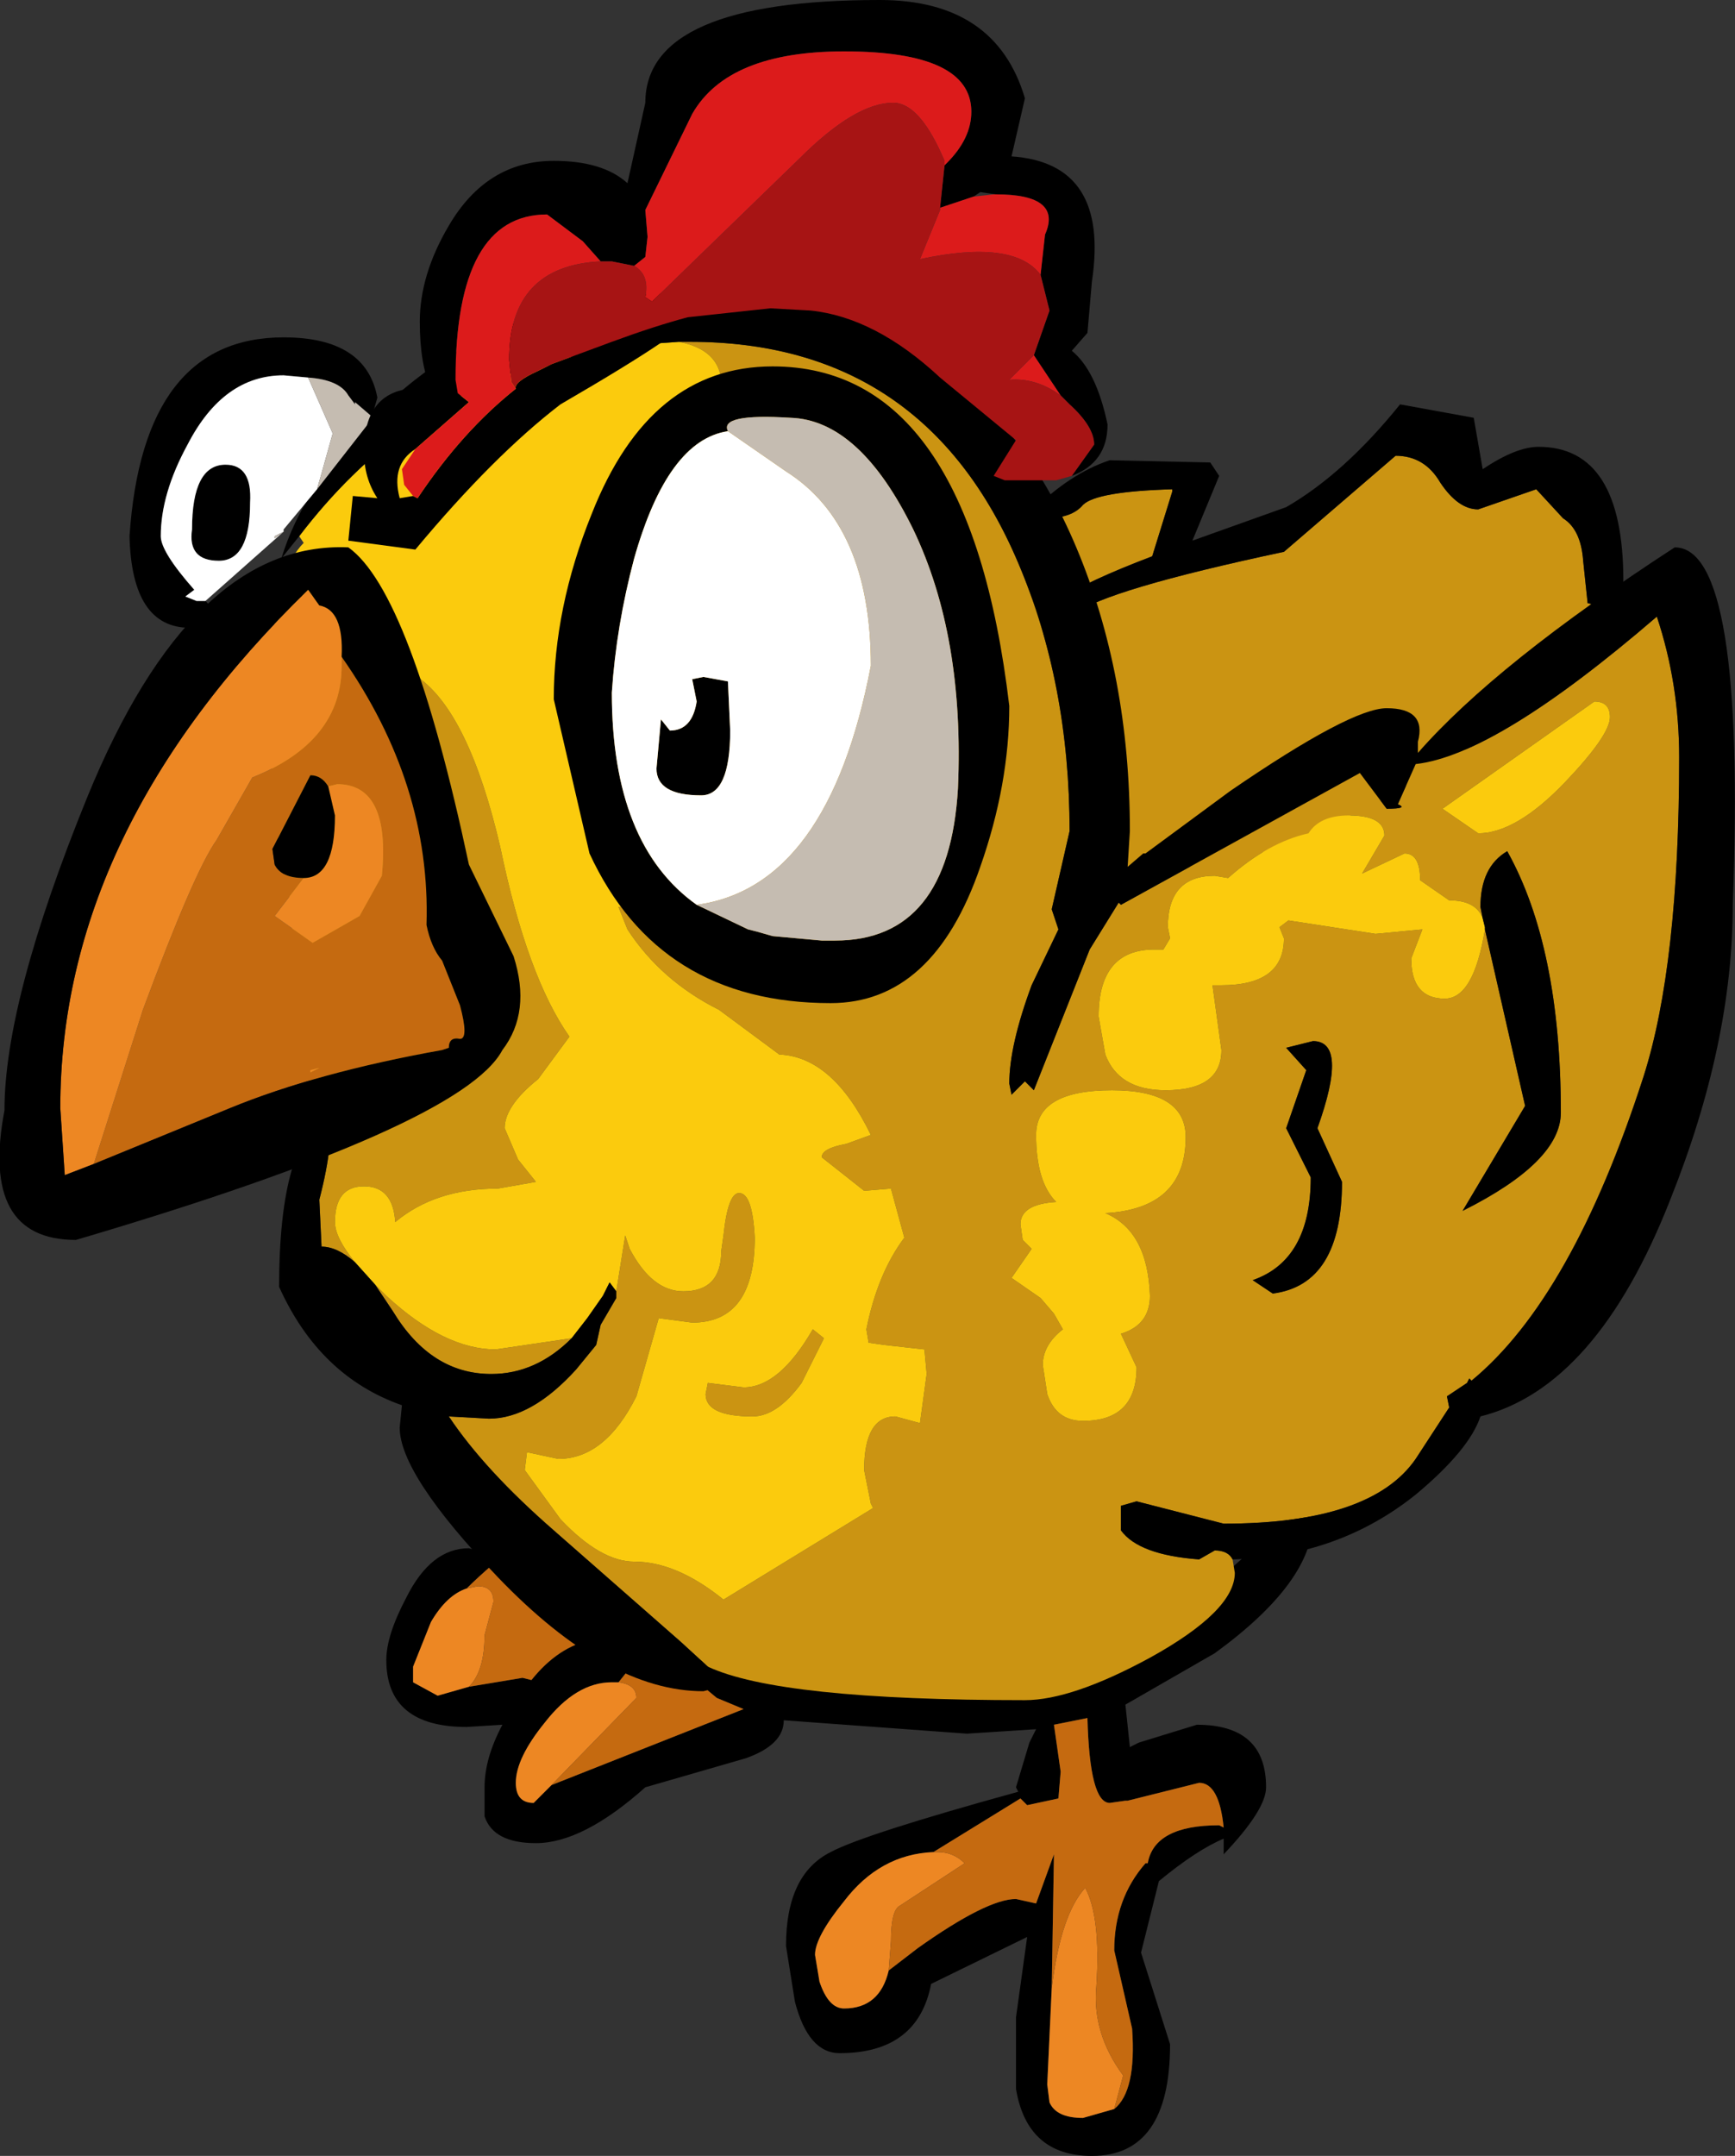 <?xml version="1.0" encoding="UTF-8" standalone="no"?>
<svg xmlns:xlink="http://www.w3.org/1999/xlink" height="48.25px" width="38.85px" xmlns="http://www.w3.org/2000/svg">
  <rect width="100%" height="100%" fill="#333333" stroke="none"/>
  <g transform="matrix(1.0, 0.0, 0.0, 1.0, 0.0, 0.0)">
    <path d="M24.05 13.75 Q24.75 13.2 28.75 12.35 L31.25 10.2 Q31.9 10.2 32.25 10.8 32.65 11.4 33.1 11.4 L34.4 10.95 35.0 11.6 Q35.4 11.85 35.45 12.55 L35.55 13.5 Q35.9 13.55 35.9 13.95 L35.85 14.25 Q35.4 15.2 32.3 17.1 28.55 19.4 26.45 19.4 L26.1 19.35 25.6 19.75 Q25.05 19.75 24.9 19.4 L24.85 19.0 25.2 18.4 24.0 15.9 Q22.85 12.9 22.85 12.25 22.85 11.8 23.15 11.5 L23.4 11.6 Q24.0 11.6 24.25 11.3 24.55 11.0 26.25 10.95 L26.25 11.0 25.8 12.45 Q24.35 13.0 23.75 13.4 L23.85 13.7 23.9 13.85 24.05 13.75" fill="#cb9412" fill-rule="evenodd" stroke="none"/>
    <path d="M35.85 14.25 L35.9 13.95 Q35.9 13.55 35.55 13.5 L35.45 12.55 Q35.4 11.85 35.0 11.6 L34.4 10.95 33.1 11.4 Q32.65 11.4 32.25 10.8 31.9 10.2 31.25 10.2 L28.75 12.35 Q24.75 13.2 24.05 13.75 L23.85 13.7 23.75 13.4 Q24.35 13.0 25.8 12.45 L26.25 11.0 26.25 10.95 Q24.55 11.0 24.25 11.3 24.0 11.6 23.4 11.6 L23.15 11.5 23.1 11.45 Q23.95 10.6 24.85 10.3 L27.1 10.35 27.3 10.65 26.7 12.1 28.8 11.35 Q30.1 10.6 31.35 9.05 L33.0 9.35 33.2 10.5 Q33.95 10.0 34.45 10.0 36.35 10.0 36.35 13.0 L36.2 14.15 35.9 14.3 35.85 14.25 M13.85 37.65 L13.7 37.65 Q12.9 37.65 12.2 38.55 11.55 39.35 11.55 39.9 11.55 40.35 11.95 40.35 L12.35 39.95 16.65 38.25 16.05 38.0 15.45 37.5 Q15.6 37.1 15.85 37.1 L17.7 37.45 21.4 37.8 Q24.7 37.8 26.6 35.95 L29.1 33.75 29.4 34.0 Q29.4 35.4 27.2 37.0 L25.2 38.15 25.3 39.1 25.5 39.0 26.8 38.6 Q28.35 38.6 28.35 40.0 28.35 40.5 27.4 41.5 L27.4 41.15 Q26.8 41.4 25.95 42.1 L25.55 43.7 26.2 45.75 Q26.2 48.25 24.45 48.25 23.0 48.25 22.75 46.75 L22.75 45.15 23.0 43.35 20.85 44.4 Q20.55 45.95 18.8 45.95 18.1 45.95 17.8 44.8 L17.6 43.55 Q17.6 41.95 18.6 41.45 19.35 41.05 22.8 40.1 L22.75 40.0 23.05 39.0 23.2 38.7 21.65 38.8 17.55 38.5 Q17.55 39.05 16.7 39.35 L14.45 40.0 Q13.05 41.25 12.0 41.25 11.05 41.25 10.85 40.65 L10.85 40.0 Q10.85 39.35 11.25 38.6 L10.45 38.65 Q8.65 38.65 8.65 37.15 8.65 36.6 9.1 35.75 9.65 34.65 10.5 34.65 L11.25 34.85 11.1 34.85 11.05 35.0 Q10.7 35.3 10.45 35.55 10.0 35.7 9.65 36.3 L9.25 37.3 9.25 37.65 9.8 37.95 10.5 37.75 11.7 37.55 11.9 37.6 Q12.5 36.85 13.25 36.7 L14.05 37.4 13.85 37.65 M19.9 44.1 L20.55 43.6 Q22.1 42.5 22.75 42.5 L23.2 42.6 23.6 41.5 23.55 44.5 23.45 46.65 23.5 47.05 Q23.65 47.4 24.25 47.4 L24.95 47.2 Q25.45 46.8 25.35 45.4 L24.95 43.65 Q24.95 42.5 25.65 41.7 L25.7 41.7 Q25.85 40.85 27.3 40.85 L27.4 40.9 Q27.3 39.9 26.85 39.9 L25.25 40.3 25.2 40.3 24.85 40.35 Q24.4 40.35 24.35 38.45 L23.6 38.6 23.75 39.65 23.7 40.25 23.0 40.4 22.85 40.25 20.9 41.45 Q19.7 41.5 18.9 42.55 18.25 43.35 18.25 43.75 L18.35 44.35 Q18.55 44.95 18.9 44.95 19.7 44.95 19.9 44.1" fill="#000000" fill-rule="evenodd" stroke="none"/>
    <path d="M12.35 39.95 L11.95 40.35 Q11.55 40.35 11.55 39.9 11.55 39.35 12.2 38.55 12.9 37.65 13.7 37.65 L13.85 37.65 Q14.25 37.7 14.25 38.0 L12.35 39.95 M10.5 37.75 L9.8 37.95 9.25 37.65 9.25 37.3 9.65 36.3 Q10.0 35.7 10.45 35.55 L10.7 35.5 Q11.05 35.5 11.05 35.85 L10.85 36.6 Q10.85 37.4 10.5 37.75 M20.9 41.45 L21.0 41.45 Q21.35 41.45 21.6 41.7 L20.15 42.65 Q19.95 42.75 19.95 43.45 L19.9 44.1 Q19.7 44.95 18.9 44.95 18.55 44.95 18.35 44.35 L18.25 43.75 Q18.25 43.35 18.9 42.55 19.7 41.5 20.9 41.45 M23.55 44.5 Q23.75 42.85 24.3 42.25 24.65 42.9 24.55 44.45 24.45 45.5 25.15 46.45 L24.95 47.2 24.25 47.4 Q23.65 47.4 23.5 47.05 L23.45 46.65 23.55 44.5" fill="#ed8723" fill-rule="evenodd" stroke="none"/>
    <path d="M13.85 37.65 L14.05 37.4 13.25 36.7 Q12.5 36.85 11.9 37.6 L11.7 37.55 10.5 37.75 Q10.85 37.4 10.85 36.6 L11.05 35.85 Q11.05 35.5 10.7 35.5 L10.45 35.55 Q10.7 35.3 11.05 35.0 L11.1 34.85 11.25 34.85 11.4 34.85 11.05 34.45 Q11.05 34.05 11.45 34.05 L15.45 37.5 16.05 38.0 16.65 38.25 12.35 39.95 14.25 38.0 Q14.25 37.7 13.85 37.65 M19.9 44.1 L19.95 43.45 Q19.95 42.75 20.15 42.65 L21.6 41.7 Q21.35 41.45 21.0 41.45 L20.9 41.45 22.85 40.25 23.0 40.4 23.7 40.25 23.75 39.65 23.6 38.6 24.35 38.45 Q24.4 40.35 24.85 40.35 L25.2 40.3 25.25 40.3 26.85 39.9 Q27.3 39.9 27.4 40.9 L27.3 40.85 Q25.85 40.85 25.7 41.7 L25.65 41.7 Q24.95 42.5 24.95 43.65 L25.35 45.4 Q25.45 46.8 24.95 47.2 L25.15 46.45 Q24.45 45.5 24.55 44.45 24.65 42.9 24.3 42.25 23.75 42.85 23.55 44.5 L23.6 41.5 23.2 42.6 22.75 42.5 Q22.1 42.5 20.55 43.6 L19.9 44.1" fill="#c56a10" fill-rule="evenodd" stroke="none"/>
    <path d="M33.2 20.55 Q33.05 20.15 32.45 20.15 L31.8 19.7 Q31.8 19.1 31.45 19.1 L30.5 19.55 31.0 18.7 Q31.0 18.25 30.2 18.25 29.55 18.25 29.3 18.65 28.4 18.85 27.5 19.65 L27.2 19.6 Q26.15 19.6 26.15 20.75 L26.2 21.0 26.05 21.25 25.85 21.25 Q24.6 21.25 24.6 22.75 L24.75 23.6 Q25.05 24.4 26.1 24.4 27.35 24.4 27.35 23.5 L27.15 22.05 27.35 22.05 Q28.75 22.05 28.75 21.0 L28.65 20.75 28.85 20.6 30.8 20.9 31.85 20.8 31.6 21.45 Q31.6 22.35 32.35 22.35 33.0 22.35 33.25 20.8 L34.15 24.75 32.75 27.1 Q34.95 26.0 34.95 24.9 34.95 21.2 33.75 19.05 33.15 19.4 33.15 20.3 L33.2 20.55 M15.2 7.65 L15.45 7.65 Q20.7 7.65 22.8 12.6 23.95 15.3 23.95 18.6 L23.55 20.35 23.7 20.8 23.1 22.05 Q22.6 23.4 22.6 24.25 L22.65 24.5 22.95 24.2 23.15 24.4 24.4 21.25 25.05 20.2 25.1 20.25 30.45 17.3 31.05 18.1 Q31.55 18.1 31.3 18.0 L31.7 17.1 Q33.5 16.9 37.1 13.8 37.6 15.3 37.6 16.95 37.6 21.6 36.8 24.1 35.2 29.05 32.95 30.9 L32.9 30.85 32.85 30.95 32.4 31.25 32.45 31.5 31.7 32.65 Q30.7 34.1 27.4 34.1 L25.45 33.6 25.1 33.7 25.1 34.25 Q25.5 34.8 26.85 34.9 L27.2 34.7 Q27.5 34.7 27.6 34.9 L27.65 35.2 Q27.65 36.05 25.75 37.1 24.0 38.05 22.95 38.05 17.45 38.05 15.85 37.3 L15.25 36.75 12.4 34.25 Q10.85 32.9 10.05 31.7 L10.95 31.75 Q11.9 31.75 12.9 30.65 L13.35 30.1 13.45 29.65 13.8 29.05 13.8 28.9 14.0 27.65 14.1 27.95 Q14.6 28.9 15.3 28.9 16.15 28.9 16.15 28.0 L16.2 27.65 Q16.3 26.7 16.55 26.7 16.85 26.7 16.9 27.7 16.9 29.6 15.5 29.6 L14.75 29.5 14.25 31.25 Q13.55 32.65 12.5 32.65 L11.8 32.5 11.75 32.9 12.55 34.0 Q13.45 34.95 14.2 34.95 15.15 34.95 16.2 35.8 L19.55 33.75 19.5 33.65 19.35 32.9 Q19.35 31.7 20.05 31.7 L20.6 31.85 20.75 30.75 20.7 30.2 19.8 30.1 19.45 30.05 19.4 29.75 Q19.65 28.5 20.25 27.7 L19.95 26.6 19.35 26.65 18.4 25.9 Q18.4 25.7 18.95 25.6 L19.5 25.4 Q18.65 23.65 17.45 23.6 L16.1 22.6 Q14.8 21.95 14.05 20.8 L13.85 20.3 Q14.75 20.2 14.75 19.4 L12.75 15.95 12.45 14.75 Q14.25 13.5 14.4 11.8 16.15 9.55 16.15 8.8 16.25 7.85 15.2 7.65 M12.2 8.1 L13.75 7.8 13.25 8.05 12.5 8.45 12.2 8.1 M23.2 25.4 Q23.2 26.45 23.65 26.9 22.85 26.95 22.85 27.4 L22.9 27.75 23.1 27.95 22.65 28.6 23.3 29.05 23.6 29.4 23.8 29.75 Q23.35 30.1 23.35 30.55 L23.45 31.2 Q23.65 31.8 24.25 31.8 25.45 31.8 25.45 30.6 L25.1 29.85 Q25.75 29.65 25.75 29.0 25.7 27.55 24.75 27.15 26.55 27.05 26.55 25.45 26.55 24.4 24.9 24.4 23.2 24.4 23.2 25.4 M29.5 25.25 Q30.2 23.3 29.4 23.3 L28.8 23.45 29.25 23.95 28.8 25.25 29.35 26.35 Q29.35 28.2 28.05 28.65 L28.5 28.95 Q30.05 28.75 30.05 26.45 L29.5 25.25 M36.05 16.05 Q36.05 15.7 35.7 15.7 L32.3 18.1 33.1 18.65 Q33.95 18.65 35.05 17.5 36.05 16.45 36.05 16.05 M7.35 24.95 L7.25 24.85 Q6.7 24.0 6.65 22.5 L6.5 20.15 Q6.05 18.6 6.05 15.5 6.05 13.9 6.35 13.0 6.55 13.4 7.25 13.4 L8.1 13.2 8.4 13.5 Q8.4 14.55 9.35 15.15 10.5 15.95 11.2 18.95 11.8 21.85 12.75 23.2 L12.05 24.15 Q11.3 24.75 11.3 25.25 L11.6 25.95 12.0 26.45 11.15 26.6 Q9.75 26.6 8.85 27.35 8.8 26.55 8.15 26.55 7.5 26.55 7.5 27.35 7.5 27.7 7.95 28.25 7.55 27.9 7.2 27.9 L7.15 26.85 Q7.5 25.5 7.35 24.9 L7.35 24.95 M10.7 10.2 Q10.7 11.05 10.2 11.05 L10.2 11.0 10.7 10.2 M8.4 28.75 L8.45 28.8 8.65 29.0 Q9.95 30.2 11.1 30.2 L12.8 29.95 Q12.0 30.75 11.0 30.75 9.65 30.75 8.8 29.35 L8.4 28.75 M17.95 30.95 Q17.4 31.7 16.85 31.7 15.8 31.7 15.8 31.2 L15.85 30.95 16.65 31.05 Q17.45 31.05 18.2 29.75 L18.45 29.95 17.95 30.95" fill="#cb9412" fill-rule="evenodd" stroke="none"/>
    <path d="M33.25 20.8 Q33.0 22.35 32.35 22.35 31.6 22.35 31.6 21.45 L31.85 20.8 30.8 20.9 28.85 20.6 28.65 20.75 28.75 21.0 Q28.75 22.05 27.35 22.05 L27.15 22.05 27.35 23.5 Q27.35 24.4 26.1 24.4 25.05 24.4 24.75 23.6 L24.6 22.75 Q24.6 21.25 25.85 21.25 L26.05 21.25 26.2 21.0 26.15 20.75 Q26.15 19.6 27.2 19.6 L27.5 19.65 Q28.4 18.85 29.3 18.65 29.55 18.25 30.2 18.25 31.0 18.25 31.0 18.7 L30.5 19.55 31.45 19.1 Q31.8 19.1 31.8 19.7 L32.45 20.15 Q33.05 20.15 33.2 20.55 L33.25 20.75 33.25 20.8 M6.7 12.0 Q8.95 9.05 12.2 8.1 L12.5 8.45 13.25 8.05 13.75 7.8 13.8 7.75 14.5 7.7 15.2 7.65 Q16.25 7.85 16.15 8.8 16.15 9.55 14.4 11.8 14.25 13.5 12.45 14.75 L12.75 15.95 14.75 19.4 Q14.75 20.2 13.85 20.3 L14.05 20.8 Q14.8 21.95 16.1 22.6 L17.45 23.6 Q18.65 23.65 19.5 25.4 L18.95 25.6 Q18.4 25.7 18.4 25.9 L19.35 26.65 19.95 26.6 20.25 27.7 Q19.65 28.5 19.4 29.75 L19.45 30.05 19.8 30.1 20.7 30.2 20.75 30.75 20.6 31.85 20.05 31.7 Q19.35 31.7 19.35 32.9 L19.5 33.65 19.55 33.75 16.2 35.8 Q15.15 34.95 14.2 34.95 13.45 34.95 12.55 34.0 L11.75 32.9 11.8 32.5 12.5 32.65 Q13.55 32.65 14.25 31.25 L14.75 29.5 15.5 29.6 Q16.9 29.6 16.9 27.7 16.85 26.7 16.55 26.7 16.3 26.7 16.2 27.65 L16.15 28.0 Q16.15 28.9 15.3 28.9 14.6 28.9 14.1 27.95 L14.0 27.65 13.8 28.9 13.65 28.7 13.5 29.0 13.15 29.5 12.8 29.95 11.1 30.2 Q9.95 30.2 8.65 29.0 L8.45 28.8 8.4 28.75 7.95 28.25 Q7.5 27.7 7.5 27.35 7.5 26.55 8.15 26.55 8.8 26.55 8.85 27.35 9.75 26.6 11.15 26.6 L12.0 26.45 11.6 25.95 11.3 25.25 Q11.3 24.75 12.05 24.15 L12.75 23.2 Q11.8 21.85 11.2 18.95 10.5 15.95 9.35 15.15 8.4 14.55 8.4 13.5 L8.1 13.2 7.25 13.4 Q6.55 13.4 6.35 13.0 6.5 12.45 6.8 12.15 L6.7 12.0 M23.2 25.4 Q23.2 24.4 24.9 24.4 26.55 24.4 26.55 25.45 26.55 27.05 24.75 27.15 25.7 27.55 25.75 29.0 25.75 29.65 25.1 29.85 L25.45 30.6 Q25.45 31.8 24.25 31.8 23.65 31.8 23.45 31.2 L23.35 30.55 Q23.35 30.1 23.8 29.75 L23.6 29.4 23.3 29.05 22.65 28.6 23.1 27.95 22.9 27.75 22.85 27.4 Q22.85 26.95 23.65 26.9 23.2 26.45 23.2 25.4 M36.05 16.05 Q36.05 16.45 35.05 17.5 33.95 18.65 33.1 18.65 L32.3 18.1 35.7 15.7 Q36.05 15.7 36.05 16.05 M10.7 10.2 L10.2 11.0 10.2 11.05 Q10.7 11.05 10.7 10.2 M17.95 30.95 L18.45 29.95 18.2 29.75 Q17.45 31.05 16.65 31.05 L15.85 30.95 15.8 31.2 Q15.8 31.7 16.85 31.7 17.4 31.7 17.95 30.95" fill="#fbcb0d" fill-rule="evenodd" stroke="none"/>
    <path d="M33.2 20.55 L33.15 20.3 Q33.15 19.4 33.75 19.05 34.95 21.2 34.95 24.9 34.95 26.0 32.75 27.1 L34.15 24.75 33.25 20.8 33.25 20.75 33.2 20.55 M27.6 34.9 Q27.5 34.7 27.2 34.7 L26.85 34.9 Q25.5 34.8 25.1 34.25 L25.1 33.7 25.45 33.6 27.4 34.1 Q30.7 34.1 31.7 32.65 L32.45 31.5 32.4 31.25 32.85 30.95 32.9 30.85 32.95 30.9 Q35.2 29.05 36.8 24.1 37.6 21.6 37.6 16.95 37.6 15.3 37.1 13.8 33.5 16.9 31.7 17.1 L31.3 18.0 Q31.55 18.1 31.05 18.1 L30.45 17.3 25.1 20.25 25.05 20.2 24.4 21.25 23.15 24.4 22.95 24.2 22.65 24.5 22.6 24.25 Q22.6 23.4 23.1 22.05 L23.7 20.8 23.55 20.35 23.95 18.6 Q23.95 15.3 22.8 12.6 20.7 7.65 15.45 7.65 L15.2 7.65 14.5 7.7 13.8 7.75 13.75 7.8 12.2 8.1 Q8.95 9.05 6.7 12.0 L6.3 12.5 Q6.8 10.85 8.4 9.3 11.1 6.55 15.45 6.55 21.7 6.55 24.1 12.25 25.3 15.1 25.3 18.6 L25.25 19.4 25.6 19.1 25.65 19.1 27.55 17.7 Q30.25 15.85 31.05 15.85 31.95 15.85 31.75 16.6 L31.75 16.85 Q33.5 14.85 37.5 12.25 39.1 12.25 38.8 20.25 38.8 23.35 37.4 26.85 35.75 31.05 33.15 31.7 32.9 32.45 31.7 33.45 29.95 34.85 27.6 34.9 M13.8 28.9 L13.8 29.05 13.45 29.65 13.35 30.1 12.9 30.65 Q11.9 31.75 10.95 31.75 L10.05 31.7 Q10.85 32.9 12.4 34.25 L15.25 36.75 15.85 37.3 16.35 37.7 15.75 37.85 Q13.6 37.85 11.15 35.3 8.95 33.0 8.95 31.95 L9.0 31.45 Q7.15 30.8 6.25 28.8 6.25 25.55 7.35 24.95 L7.35 24.9 Q7.5 25.5 7.15 26.85 L7.2 27.9 Q7.55 27.9 7.95 28.25 L8.4 28.75 8.8 29.35 Q9.65 30.75 11.0 30.75 12.0 30.75 12.8 29.95 L13.15 29.5 13.5 29.0 13.65 28.7 13.8 28.9 M29.5 25.25 L30.05 26.45 Q30.05 28.75 28.5 28.95 L28.05 28.65 Q29.35 28.2 29.35 26.35 L28.8 25.25 29.25 23.95 28.8 23.45 29.4 23.3 Q30.2 23.3 29.5 25.25" fill="#000000" fill-rule="evenodd" stroke="none"/>
    <path d="M21.95 19.4 Q20.9 22.45 18.6 22.45 14.75 22.45 13.2 19.1 L12.4 15.65 Q12.4 13.6 13.25 11.5 14.55 8.2 17.3 8.2 21.7 8.2 22.6 15.8 22.6 17.55 21.95 19.4 M15.75 15.15 L16.3 15.25 16.35 16.35 Q16.35 17.8 15.7 17.8 14.7 17.8 14.7 17.2 L14.8 16.1 15.0 16.35 Q15.5 16.35 15.6 15.7 L15.5 15.2 15.75 15.15 M16.3 9.65 Q14.95 9.85 14.2 12.5 13.8 14.0 13.7 15.5 13.7 18.9 15.6 20.25 L16.75 20.8 16.95 20.85 17.3 20.95 18.4 21.05 18.7 21.05 Q21.25 21.05 21.45 17.65 21.6 14.25 20.45 11.85 19.25 9.4 17.7 9.35 16.1 9.25 16.3 9.65 M8.3 9.3 L7.95 9.0 7.95 9.05 7.8 8.85 Q7.6 8.5 6.9 8.45 L6.35 8.4 Q5.0 8.4 4.2 9.95 3.6 11.05 3.6 12.0 3.6 12.35 4.35 13.2 L4.15 13.35 4.4 13.45 4.6 13.45 4.8 13.65 Q4.8 14.05 4.25 14.05 2.95 14.05 2.9 12.0 3.2 7.55 6.35 7.55 8.2 7.55 8.45 8.9 L8.35 9.25 8.3 9.3 M5.05 10.4 Q5.65 10.4 5.6 11.25 5.6 12.55 4.9 12.55 4.2 12.55 4.3 11.85 4.3 10.4 5.05 10.4" fill="#000000" fill-rule="evenodd" stroke="none"/>
    <path d="M15.6 20.25 Q13.7 18.9 13.7 15.5 13.8 14.0 14.2 12.5 14.95 9.85 16.3 9.65 L17.6 10.55 Q19.5 11.75 19.5 14.9 18.55 19.85 15.6 20.25 M15.75 15.15 L15.5 15.2 15.6 15.7 Q15.5 16.35 15.0 16.35 L14.8 16.1 14.7 17.2 Q14.7 17.8 15.7 17.8 16.35 17.8 16.35 16.35 L16.3 15.25 15.75 15.15 M6.9 8.45 L7.45 9.7 7.1 10.95 6.35 11.85 6.35 11.9 4.6 13.45 4.4 13.45 4.15 13.35 4.35 13.2 Q3.6 12.35 3.6 12.0 3.6 11.05 4.2 9.95 5.0 8.4 6.35 8.4 L6.9 8.45 M6.35 11.9 L6.15 12.0 6.15 12.05 6.35 11.9 M5.05 10.4 Q4.3 10.4 4.3 11.85 4.2 12.55 4.9 12.55 5.6 12.55 5.6 11.25 5.65 10.4 5.05 10.4" fill="#ffffff" fill-rule="evenodd" stroke="none"/>
    <path d="M15.6 20.25 Q18.55 19.85 19.5 14.9 19.5 11.75 17.6 10.55 L16.3 9.65 Q16.1 9.25 17.7 9.35 19.25 9.4 20.45 11.85 21.6 14.25 21.45 17.65 21.25 21.05 18.7 21.05 L18.4 21.05 17.3 20.95 16.95 20.85 16.75 20.8 15.6 20.25 M8.3 9.3 L8.35 9.35 7.1 10.95 7.45 9.7 6.9 8.45 Q7.6 8.5 7.8 8.85 L7.95 9.05 7.95 9.0 8.3 9.3 M6.35 11.9 L6.15 12.05 6.15 12.0 6.35 11.9" fill="#c5bcb1" fill-rule="evenodd" stroke="none"/>
    <path d="M2.1 26.05 L3.2 22.6 Q4.35 19.5 4.85 18.8 L5.65 17.4 Q7.65 16.6 7.65 14.9 L7.65 14.7 Q9.65 17.55 9.55 20.7 9.65 21.2 9.9 21.5 L10.3 22.5 Q10.5 23.25 10.3 23.25 10.05 23.2 10.05 23.45 L9.9 23.5 Q7.1 24.0 5.15 24.8 L2.1 26.05 M6.8 19.65 L6.15 20.5 7.0 21.1 8.05 20.5 8.55 19.6 Q8.75 17.55 7.55 17.55 L7.35 17.6 Q7.2 17.35 6.95 17.35 L6.1 19.0 6.15 19.35 Q6.3 19.65 6.8 19.65 M6.95 23.95 L6.95 24.0 7.15 23.9 6.95 23.95" fill="#c56a10" fill-rule="evenodd" stroke="none"/>
    <path d="M7.65 14.7 L7.65 14.9 Q7.65 16.6 5.65 17.4 L4.85 18.8 Q4.35 19.5 3.2 22.6 L2.1 26.05 1.45 26.3 1.35 24.8 Q1.35 18.6 6.9 13.2 L7.15 13.55 Q7.7 13.65 7.65 14.7 M7.35 17.6 L7.55 17.55 Q8.75 17.55 8.55 19.6 L8.05 20.5 7.0 21.1 6.15 20.5 6.8 19.65 Q7.5 19.65 7.5 18.25 L7.35 17.6 M6.95 23.95 L7.15 23.9 6.95 24.0 6.95 23.95" fill="#ed8723" fill-rule="evenodd" stroke="none"/>
    <path d="M7.65 14.7 Q7.7 13.65 7.15 13.55 L6.9 13.2 Q1.35 18.6 1.35 24.8 L1.45 26.3 2.1 26.05 5.15 24.8 Q7.1 24.0 9.9 23.5 L10.05 23.45 Q10.05 23.2 10.3 23.25 10.5 23.25 10.3 22.5 L9.9 21.5 Q9.65 21.2 9.55 20.7 9.65 17.55 7.65 14.7 M6.8 19.65 Q6.3 19.65 6.15 19.35 L6.1 19.0 6.95 17.35 Q7.2 17.35 7.35 17.6 L7.5 18.25 Q7.5 19.65 6.8 19.65 M10.5 19.35 L11.5 21.4 Q11.9 22.65 11.25 23.5 10.35 25.2 1.7 27.75 -0.45 27.75 0.1 24.85 0.1 22.4 1.95 17.85 4.3 12.1 7.8 12.25 9.2 13.25 10.5 19.35" fill="#000000" fill-rule="evenodd" stroke="none"/>
    <path d="M21.15 3.7 L21.2 3.65 Q21.75 3.1 21.75 2.5 21.75 1.15 18.9 1.15 16.3 1.15 15.5 2.55 L14.45 4.7 14.5 5.3 14.45 5.75 14.2 5.95 13.7 5.85 13.45 5.85 13.05 5.4 12.25 4.8 Q10.2 4.8 10.2 8.5 L10.25 8.8 10.5 9.0 9.3 10.05 Q8.75 10.4 8.95 11.15 L9.25 11.1 9.35 11.15 Q10.35 9.65 11.55 8.7 11.5 8.55 12.05 8.3 L12.35 8.15 13.7 7.65 Q14.65 7.3 15.4 7.1 15.65 7.25 12.55 9.05 11.05 10.2 9.3 12.3 L7.8 12.1 7.9 11.1 8.45 11.15 Q8.15 10.7 8.15 10.1 8.15 8.55 9.65 8.7 9.4 8.15 9.4 7.2 9.4 6.15 10.05 5.05 10.9 3.6 12.4 3.6 13.5 3.6 14.05 4.1 L14.45 2.3 Q14.45 0.0 19.7 0.0 22.3 0.0 22.95 2.2 L22.65 3.5 Q24.85 3.65 24.45 6.3 L24.35 7.45 24.0 7.85 Q24.55 8.3 24.8 9.5 24.8 10.35 24.0 10.65 L24.5 9.95 Q24.5 9.55 23.95 9.05 L23.75 8.85 23.15 7.95 23.5 6.95 23.3 6.15 23.4 5.25 Q23.8 4.35 22.3 4.35 L21.95 4.3 21.8 4.4 21.05 4.65 21.15 3.7" fill="#000000" fill-rule="evenodd" stroke="none"/>
    <path d="M14.2 5.95 L14.45 5.75 14.5 5.3 14.45 4.7 15.5 2.55 Q16.3 1.15 18.9 1.15 21.75 1.15 21.75 2.5 21.75 3.1 21.2 3.65 L21.15 3.7 21.15 3.6 Q20.6 2.3 20.0 2.3 19.15 2.3 17.9 3.55 L14.6 6.75 14.45 6.65 Q14.55 6.15 14.2 5.95 M21.05 4.65 L21.8 4.4 22.25 4.35 22.3 4.35 Q23.8 4.35 23.4 5.25 L23.3 6.15 Q22.7 5.35 20.6 5.8 L21.05 4.7 21.05 4.65 M23.15 7.95 L23.75 8.85 Q23.2 8.45 22.6 8.5 L23.15 7.95 M11.55 8.7 Q10.35 9.65 9.35 11.15 L9.25 11.1 9.05 10.85 9.0 10.5 9.3 10.05 10.5 9.0 10.25 8.8 10.2 8.5 Q10.2 4.8 12.25 4.8 L13.05 5.4 13.45 5.85 Q11.4 5.95 11.4 8.05 L11.45 8.55 11.55 8.7" fill="#dc1b1b" fill-rule="evenodd" stroke="none"/>
    <path d="M14.2 5.95 Q14.55 6.15 14.45 6.65 L14.6 6.75 17.9 3.55 Q19.15 2.3 20.0 2.3 20.6 2.3 21.15 3.6 L21.15 3.7 21.05 4.65 21.05 4.7 20.6 5.8 Q22.7 5.35 23.3 6.15 L23.5 6.95 23.15 7.95 22.6 8.5 Q23.2 8.45 23.75 8.85 L23.95 9.05 Q24.5 9.55 24.5 9.95 L24.0 10.65 23.65 10.75 22.5 10.75 22.25 10.65 22.75 9.85 21.05 8.45 Q19.6 7.1 18.15 6.95 L17.25 6.9 15.4 7.1 Q14.65 7.3 13.7 7.65 L12.35 8.15 12.05 8.3 Q11.5 8.55 11.55 8.7 L11.45 8.55 11.4 8.05 Q11.4 5.95 13.45 5.85 L13.7 5.85 14.2 5.95" fill="#a71414" fill-rule="evenodd" stroke="none"/>
  </g>
</svg>
